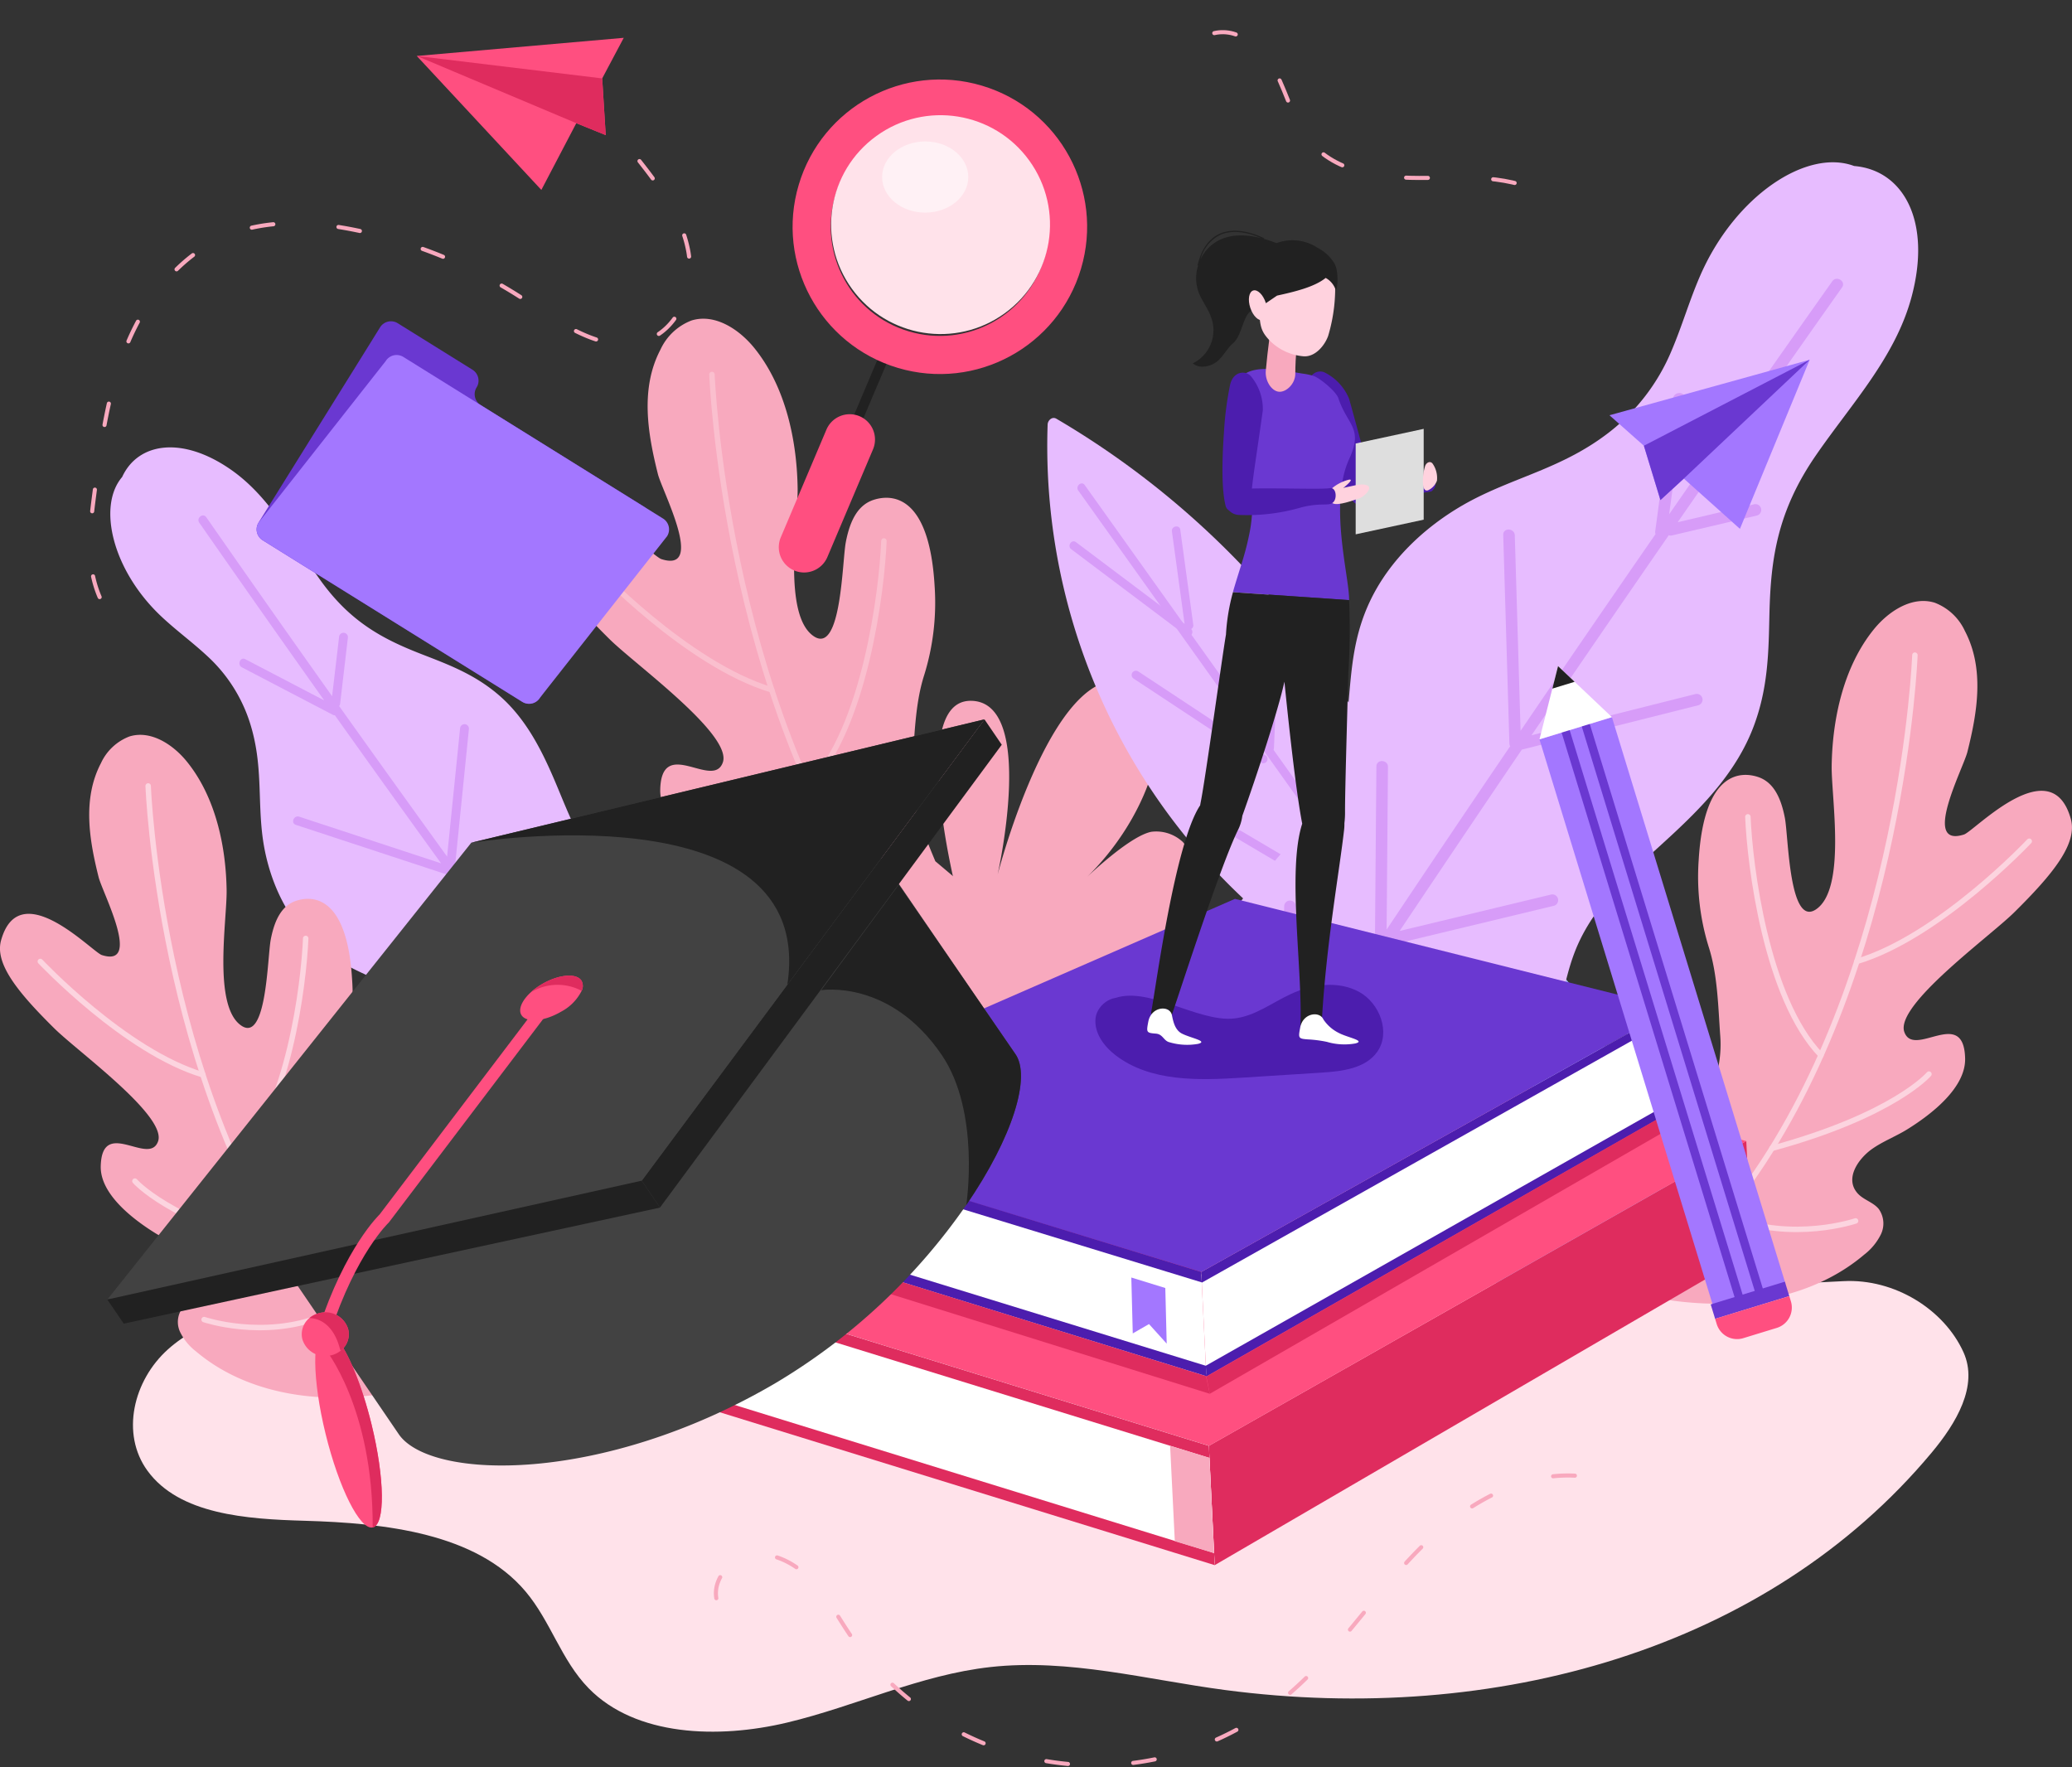 <svg xmlns="http://www.w3.org/2000/svg" width="380.32" height="324.388" viewBox="0 0 380.32 324.388"><rect x="0" y="0" width="380.32" height="324.388" fill="#333333" stroke="none"/><defs><style>.a{fill:#e7bcff;}.b{fill:#d79cf8;}.c{fill:#ffe2ea;}.d{fill:#f8a9be;}.e,.y{opacity:0.5;}.f,.i,.t,.w,.x{fill:none;}.f{stroke:#fff;}.f,.w{stroke-linecap:round;stroke-linejoin:round;}.g{fill:#a5b9f6;}.h{opacity:0.25;}.i{stroke:#6287f6;stroke-width:0.5px;}.i,.t,.x{stroke-miterlimit:10;}.j{fill:#df2c5e;}.k{fill:#ff4f80;}.l,.y{fill:#fff;}.m{fill:#8f3b14;}.n{fill:#4c1dae;}.o{fill:#6a38d1;}.p{fill:#a377ff;}.q{fill:#4c7ed6;}.r{fill:#424242;}.s{fill:#212121;}.t,.x{stroke:#ff4f80;}.t{stroke-width:2.241px;}.u{fill:#ffd2de;}.v{fill:#dedede;}.w{stroke:#f8a9be;stroke-width:0.75px;stroke-dasharray:4 12;}.x{stroke-width:7px;}</style></defs><g transform="translate(-34.119 -73.412)"><g transform="translate(34.119 73.412)"><g transform="translate(20.249 82.121)"><path class="a" d="M149.012,297.912c-3.663,1.23-8.178,1.912-13.164-1.041-5.356-3.178-8.87-9.173-11.94-14.691-4.023-7.236-7.734-13.34-14.739-17.155-5.048-2.749-10.423-4.285-15.229-8.793-5.59-5.243-8.23-12.625-9.094-18.773-1-7.166.059-13.655-2.365-21.292a28.217,28.217,0,0,0-7.838-12.281c-2.771-2.583-5.744-4.726-8.5-7.332-8.887-8.4-11.717-20.162-7.124-25.535,2.9-6.321,11.02-7.6,20.008-1.316,7.191,5.027,11.188,13,16.316,20.172,5.542,7.761,11.518,10.883,18.542,13.627,4.779,1.864,9.864,3.673,14.487,7.741,4.65,4.086,7.491,9.6,9.8,14.944,2.825,6.531,5.306,14.182,11.275,19.287,3.2,2.732,6.711,4.342,9.888,7.21a32.965,32.965,0,0,1,5.637,6.8c8.506,13.428,5.074,25.2-1.637,30.941C159.325,293.856,154.185,296.176,149.012,297.912Z" transform="translate(-56.847 -165.587)"/><path class="b" d="M75.156,180.937q11.389,16.36,22.927,32.614l-14.48-7.56c-.927-.484-1.534,1.022-.617,1.5l16.68,8.708a.735.735,0,0,0,.376.085q9.692,13.63,19.5,27.179L93.5,234.9c-.987-.324-1.608,1.175-.616,1.5l27.791,9.14a.813.813,0,0,0,.393.029q9.083,12.558,18.277,25.035l-21.38-7.94c-.978-.363-1.6,1.137-.617,1.5l23.73,8.813q6.149,8.367,12.333,16.706l-21.458-8.212c-.975-.373-1.592,1.128-.617,1.5l21.7,8.305a.765.765,0,0,0,1.014-.478.871.871,0,0,0,.235.068q7.128,9.61,14.315,19.176c.628.836,1.9-.166,1.277-1q-7.274-9.671-14.479-19.4a190.471,190.471,0,0,0,3.811-23,.811.811,0,0,0-1.61-.2,190.577,190.577,0,0,1-3.481,21.464q-5.757-7.771-11.489-15.56a.706.706,0,0,0-.492-.715l-.041-.015c-.18-.244-.357-.49-.537-.735q1.314-11.736,2.626-23.472a.812.812,0,0,0-1.611-.2q-1.215,10.865-2.43,21.729Q131.076,256.6,122.074,244.2q1.286-12.684,2.57-25.367a.811.811,0,0,0-1.61-.2q-1.2,11.795-2.391,23.591-9.955-13.781-19.815-27.63a.765.765,0,0,0,.176-.4l1.433-12.166a.812.812,0,0,0-1.611-.2q-.645,5.479-1.29,10.958-11.627-16.376-23.1-32.858C75.835,179.078,74.561,180.083,75.156,180.937Z" transform="translate(-58.827 -167.116)"/></g><path class="c" d="M118.637,346.5c-8.464-2.568-17.06-5.159-25.98-5.533s-18.362,1.752-24.73,7.471-8.681,15.482-3.765,22.255c5.844,8.051,18.207,8.9,28.815,9.2,14.839.427,31.531,2.262,40.576,12.956,4.635,5.479,6.556,12.628,11.606,17.794,8.636,8.835,23.793,9.3,36.391,6.3s24.435-8.768,37.356-10.2c14.416-1.6,28.758,2.333,43.119,4.223,49.388,6.5,99.434-7.358,129.673-43.617,4.449-5.336,8.607-12.227,5.806-18.4-3.565-7.862-12.671-13.533-22.009-13.038-22.838,1.212-45.8,1.883-68.55-.224-20.349-1.883-40.207-6.728-60.4-9.662-47.87-6.955-82.038,5.986-127.907,20.475" transform="translate(-37.107 -100.754)"/><g transform="translate(244.703 110.309)"><g transform="translate(37.574)"><path class="d" d="M380.341,293.941c2.242-5.354,4.527-10.958,4.1-16.748-.392-5.363-.476-11.341-2.126-16.459a43.546,43.546,0,0,1-1.843-15.933c1-16.841,8.122-16.145,10.8-15.3,2.635.826,4.215,3.309,5.028,7.584.653,3.439.775,19.992,5.67,16.774,5.665-3.724,2.832-20.587,2.915-26.363.125-8.643,2.175-18.176,7.708-25.026,2.728-3.377,7.07-6.215,11.214-4.922a10.04,10.04,0,0,1,5.537,5.2c3.63,6.934,2.271,14.936.453,22.181-.76,3.029-8.5,17.689-.624,15.162,1.88-.6,16.008-15.688,19.6-2.879,1.265,4.511-3.145,10.021-10.394,17.182-4.526,4.472-21.9,17.005-20.16,21.942s10.932-4.8,11.159,4.857c.127,5.411-6.246,10.308-10.662,13.041-2.1,1.3-4.453,2.177-6.464,3.611-2.386,1.7-5.064,5.339-2.616,8.1,1.069,1.206,2.841,1.618,3.87,2.859a4.588,4.588,0,0,1,.426,4.65,10.628,10.628,0,0,1-3.088,3.762c-8,6.792-18.946,9.386-29.433,8.942s-20.654-3.669-30.468-7.394" transform="translate(-350.953 -197.225)"/><g class="e" transform="translate(35.417 9.942)"><path class="f" d="M424.912,208.384S422.787,265.45,394.5,305.2" transform="translate(-391.12 -208.384)"/><path class="f" d="M448.319,246.724s-16.518,17.564-31.642,22.063" transform="translate(-393.539 -212.566)"/><path class="f" d="M394.223,241.695c.363,8.865,3.352,33.3,13.411,43.763" transform="translate(-391.09 -212.017)"/><path class="f" d="M428,294.7s-6.393,7.52-28.822,13.636" transform="translate(-391.63 -217.799)"/><path class="f" d="M413.609,324.869s-11.466,3.9-22.9-.648" transform="translate(-390.706 -221.019)"/></g></g><path class="g" d="M361.506,330.342H313.977c-9.275,0-7.769-11,18.031-6.1-6.33-2.893-6.367-6.767-5.83-7.8.494-.95,2.3-1.56,3.368-1.469,3.281.281,5.773,2.294,8.648,3.9a18.467,18.467,0,0,1-8.225-15.794,6.56,6.56,0,0,1,1.68-4.691,6.938,6.938,0,0,1,5.591-1.793c3.482.691,9.882,6.5,12.434,8.973-13-11.959-17.95-30.8-9.627-35.1,14.012-7.236,24.6,33.757,24.6,33.757s-6.97-30.8,4.72-30.985,2.185,35.785,2.185,35.785" transform="translate(-308.779 -205.12)"/></g><g transform="translate(0 134.884)"><path class="d" d="M98.872,316.026c-2.114-5.05-4.269-10.336-3.87-15.8.371-5.059.45-10.7,2.005-15.524a41.054,41.054,0,0,0,1.738-15.027c-.947-15.883-7.659-15.227-10.189-14.434-2.486.78-3.975,3.121-4.742,7.153-.617,3.243-.731,18.856-5.348,15.821-5.343-3.512-2.671-19.416-2.749-24.865-.118-8.152-2.051-17.142-7.27-23.6-2.572-3.185-6.669-5.861-10.576-4.643a9.472,9.472,0,0,0-5.223,4.9c-3.424,6.54-2.143,14.087-.428,20.92.717,2.857,8.014,16.684.588,14.3-1.773-.569-15.1-14.8-18.487-2.716-1.193,4.255,2.966,9.452,9.8,16.205,4.269,4.218,20.652,16.038,19.014,20.7s-10.31-4.529-10.525,4.58c-.119,5.1,5.892,9.723,10.056,12.3,1.981,1.226,4.2,2.054,6.1,3.405,2.25,1.6,4.775,5.036,2.467,7.641-1.009,1.139-2.68,1.526-3.651,2.7a4.328,4.328,0,0,0-.4,4.385,10.014,10.014,0,0,0,2.912,3.548c7.547,6.407,17.868,8.853,27.76,8.434s19.48-3.46,28.736-6.973" transform="translate(-34.119 -224.809)"/><g class="e" transform="translate(7.4 9.376)"><path class="f" d="M64.644,235.333s2,53.822,28.683,91.309" transform="translate(-44.848 -235.333)"/><path class="f" d="M42.425,271.494S58,288.058,72.268,292.3" transform="translate(-42.425 -239.277)"/><path class="f" d="M95.551,266.75c-.342,8.361-3.16,31.411-12.649,41.276" transform="translate(-46.84 -238.76)"/><path class="f" d="M61.915,316.744s6.029,7.092,27.183,12.86" transform="translate(-44.551 -244.213)"/><path class="f" d="M76.171,345.2s10.814,3.674,21.6-.611" transform="translate(-46.106 -247.249)"/></g><path class="g" d="M120.288,350.358h44.828c8.747,0,7.327-10.372-17.007-5.757,5.97-2.729,6.006-6.383,5.5-7.358a3.8,3.8,0,0,0-3.175-1.385c-3.1.266-5.445,2.163-8.157,3.679a17.416,17.416,0,0,0,7.757-14.9,6.186,6.186,0,0,0-1.584-4.424,6.543,6.543,0,0,0-5.274-1.691c-3.284.651-9.32,6.134-11.726,8.462,12.261-11.278,16.929-29.05,9.079-33.1-13.214-6.824-23.2,31.838-23.2,31.838s6.573-29.053-4.452-29.223-2.062,33.751-2.062,33.751" transform="translate(-42.109 -232.255)"/></g><g transform="translate(100.991 58.499)"><path class="d" d="M218.165,238.655c-2.308-5.512-4.661-11.283-4.225-17.243.4-5.523.491-11.677,2.189-16.947a44.833,44.833,0,0,0,1.9-16.406c-1.034-17.339-8.362-16.623-11.124-15.757-2.714.851-4.34,3.407-5.176,7.81-.673,3.541-.8,20.584-5.838,17.272-5.833-3.835-2.916-21.2-3-27.146-.128-8.9-2.239-18.714-7.937-25.767-2.808-3.477-7.279-6.4-11.546-5.069a10.34,10.34,0,0,0-5.7,5.35c-3.737,7.14-2.339,15.379-.467,22.838.783,3.119,8.749,18.213.642,15.611-1.936-.621-16.483-16.153-20.182-2.964-1.3,4.644,3.238,10.318,10.7,17.691,4.66,4.6,22.546,17.509,20.758,22.592s-11.256-4.944-11.489,5c-.131,5.571,6.432,10.614,10.978,13.427,2.162,1.338,4.585,2.242,6.655,3.718,2.456,1.752,5.214,5.5,2.693,8.342-1.1,1.243-2.926,1.666-3.985,2.945a4.723,4.723,0,0,0-.438,4.787,10.936,10.936,0,0,0,3.18,3.873c8.239,6.995,19.507,9.665,30.3,9.208s21.266-3.778,31.371-7.613" transform="translate(-147.474 -139.073)"/><g class="h" transform="translate(8.079 10.237)"><path class="f" d="M180.8,150.563s2.188,58.758,31.313,99.682" transform="translate(-159.188 -150.563)"/><path class="f" d="M156.542,190.039s17.007,18.084,32.579,22.717" transform="translate(-156.542 -154.869)"/><path class="f" d="M214.539,184.861c-.373,9.128-3.451,34.291-13.808,45.06" transform="translate(-161.362 -154.304)"/><path class="f" d="M177.819,239.439s6.582,7.742,29.676,14.039" transform="translate(-158.863 -160.257)"/><path class="f" d="M193.383,270.5s11.806,4.011,23.582-.666" transform="translate(-160.56 -163.572)"/></g><path class="d" d="M241.545,276.136h48.939c9.549,0,8-11.324-18.566-6.286,6.517-2.979,6.556-6.968,6-8.033-.508-.977-2.369-1.606-3.467-1.512-3.378.29-5.944,2.361-8.9,4.015a19.013,19.013,0,0,0,8.468-16.262,6.755,6.755,0,0,0-1.73-4.831,7.142,7.142,0,0,0-5.757-1.846c-3.585.712-10.175,6.7-12.8,9.238,13.386-12.313,18.483-31.714,9.913-36.14-14.427-7.451-25.326,34.758-25.326,34.758s7.176-31.717-4.86-31.9-2.251,36.846-2.251,36.846" transform="translate(-156.197 -147.202)"/></g><g transform="translate(22.175)"><path class="i" d="M102.557,171.628" transform="translate(-63.759 -84.125)"/><path class="i" d="M109.352,166.686" transform="translate(-64.5 -83.586)"/><path class="i" d="M234.746,216.72" transform="translate(-78.177 -89.043)"/><path class="i" d="M98.851,160.509" transform="translate(-63.355 -82.912)"/><path class="i" d="M391.643,301.346" transform="translate(-95.29 -98.273)"/><path class="i" d="M398.438,308.141" transform="translate(-96.031 -99.014)"/><path class="i" d="M383.613,314.318" transform="translate(-94.414 -99.688)"/><path class="i" d="M365.082,126.535" transform="translate(-92.393 -79.206)"/><path class="i" d="M375.583,129.006" transform="translate(-93.538 -79.476)"/><path class="i" d="M365.7,137.036" transform="translate(-92.46 -80.352)"/><path class="i" d="M249.571,182.746" transform="translate(-79.794 -85.337)"/><path class="i" d="M251.424,172.863" transform="translate(-79.996 -84.259)"/><path class="i" d="M258.837,183.364" transform="translate(-80.805 -85.405)"/><path class="i" d="M246.482,352.616" transform="translate(-79.457 -103.865)"/><path class="i" d="M252.042,360.646" transform="translate(-80.063 -104.741)"/><path class="i" d="M402.762,363.734" transform="translate(-96.503 -105.078)"/><path class="i" d="M382.378,199.424" transform="translate(-94.279 -87.156)"/><path class="i" d="M114.911,138.889" transform="translate(-65.106 -80.554)"/><path class="i" d="M191.507,96.267" transform="translate(-73.461 -75.905)"/><path class="i" d="M246.482,73.412" transform="translate(-79.457 -73.412)"/><path class="i" d="M266.249,88.237" transform="translate(-81.613 -75.029)"/><path class="i" d="M105.028,356.322" transform="translate(-64.028 -104.269)"/><path class="i" d="M76.613,335.32" transform="translate(-60.929 -101.979)"/><path class="i" d="M79.084,339.644" transform="translate(-61.199 -102.45)"/><path class="i" d="M74.142,342.732" transform="translate(-60.66 -102.787)"/><path class="i" d="M361.376,393.384" transform="translate(-91.989 -108.312)"/><path class="i" d="M102.557,288.992" transform="translate(-63.759 -96.926)"/><path class="i" d="M92.056,408.209" transform="translate(-62.613 -109.929)"/><path class="i" d="M231.658,400.179" transform="translate(-77.84 -109.053)"/><path class="i" d="M419.44,408.209" transform="translate(-98.322 -109.929)"/><path class="i" d="M265.631,75.266" transform="translate(-81.546 -73.614)"/><path class="i" d="M319.372,162.362" transform="translate(-87.407 -83.114)"/><path class="i" d="M337.9,149.39" transform="translate(-89.428 -81.699)"/><path class="i" d="M59.009,196.954" transform="translate(-59.009 -86.887)"/><path class="i" d="M425.617,179.658" transform="translate(-98.996 -85)"/></g><g transform="translate(192.213 76.719)"><path class="a" d="M251.557,159.665a157.206,157.206,0,0,1,75.865,112.067c.208,1.425-2.771-.11-3.042-.208a113.873,113.873,0,0,1-74.435-110.795C249.973,159.96,250.769,159.2,251.557,159.665Z" transform="translate(-249.863 -159.523)"/><path class="b" d="M256.251,174.318l55.206,77.433-25.327-14.96c-.862-.509-1.74.783-.872,1.3l28.429,16.791,16.99,23.831c.584.819,1.764-.206,1.185-1.017l-16.7-23.421a.658.658,0,0,0-.347-.535l-.06-.035-57.321-80.4C256.852,172.481,255.672,173.506,256.251,174.318Z" transform="translate(-250.543 -160.993)"/><path class="b" d="M268.484,211.731a.781.781,0,0,0-.872,1.3l23.37,15.425a.781.781,0,0,0,.872-1.3Z" transform="translate(-251.762 -165.203)"/><path class="b" d="M273.262,182.784l2.323,16.975q-9.967-7.5-19.933-15c-.8-.6-1.673.692-.872,1.294L275.841,201.9c.766.576,1.576-.571.955-1.2a.761.761,0,0,0,.383-.789l-2.384-17.427C274.658,181.487,273.127,181.791,273.262,182.784Z" transform="translate(-250.365 -161.961)"/><path class="b" d="M295.673,205.417l-.843,19.553a.781.781,0,0,0,1.558.1l.843-19.553A.781.781,0,0,0,295.673,205.417Z" transform="translate(-254.768 -164.452)"/><path class="b" d="M316.627,240.482a70.063,70.063,0,0,1,1.653,17.81c-.035,1,1.523,1.107,1.559.1a71.715,71.715,0,0,0-1.679-18.208A.781.781,0,0,0,316.627,240.482Z" transform="translate(-257.143 -168.255)"/></g><g transform="translate(218.817 29.788)"><g transform="translate(0.429)"><path class="a" d="M285.163,274.883c-3.147-3.961-6-9.217-4.586-16.672,1.524-8.011,7.34-15.009,12.764-21.25,7.117-8.179,12.979-15.467,14.553-25.792,1.136-7.44.631-14.743,4.039-22.668,3.965-9.22,11.877-15.761,19.061-19.564,8.377-4.424,16.839-6.014,25.162-12.4a36.955,36.955,0,0,0,11.628-15.125c1.945-4.562,3.259-9.178,5.24-13.73,6.386-14.689,19.6-23.414,28.264-20.152,9.075.75,14.267,10.181,10.538,24.048-2.984,11.093-11.018,19.568-17.565,29.078-7.085,10.282-8.265,19.032-8.513,28.9-.165,6.715-.127,13.784-3.075,21.289-2.959,7.545-8.477,13.5-14.033,18.721-6.783,6.389-15.1,12.854-18.722,22.476-1.938,5.159-2.355,10.2-4.471,15.388a43.213,43.213,0,0,1-5.853,9.97c-12.743,16.457-28.769,17.479-38.826,11.775C294.754,285.774,289.606,280.48,285.163,274.883Z" transform="translate(-280.206 -106.847)"/></g><path class="b" d="M397.218,131.313q-15.068,21.314-29.937,42.765,1.427-10.6,2.854-21.2c.183-1.356-1.942-1.434-2.123-.09l-3.288,24.418a.966.966,0,0,0,.063.5q-12.462,18.008-24.775,36.117l-1.061-35.876c-.04-1.361-2.163-1.458-2.123-.09q.567,19.145,1.133,38.29a1.076,1.076,0,0,0,.139.5q-11.411,16.781-22.677,33.662.123-14.931.247-29.863c.012-1.367-2.112-1.458-2.123-.09q-.136,16.573-.274,33.144-7.561,11.3-15.072,22.631l.547-30.08a1.063,1.063,0,0,0-2.123-.09q-.277,15.211-.553,30.421a1,1,0,0,0,1.041,1.035,1.177,1.177,0,0,0,.021.32q-8.654,13.059-17.23,26.171c-.749,1.147,1.052,2.272,1.8,1.126q8.666-13.266,17.427-26.471a249.846,249.846,0,0,0,30.018-5.559,1.063,1.063,0,0,0-.477-2.07,249.543,249.543,0,0,1-27.979,5.281q7-10.552,14.037-21.081a.923.923,0,0,0,.66-.924v-.058c.221-.33.445-.658.666-.988l30.071-7.229a1.063,1.063,0,0,0-.478-2.07l-27.837,6.692q11.167-16.672,22.424-33.282l32.378-8.14a1.063,1.063,0,0,0-.478-2.071l-30.112,7.571q12.53-18.4,25.188-36.712a.986.986,0,0,0,.573.037L383.4,174.3a1.063,1.063,0,0,0-.478-2.07l-14.068,3.3q14.981-21.613,30.16-43.09C399.81,131.32,398.005,130.2,397.218,131.313Z" transform="translate(-279.724 -109.465)"/></g></g><g transform="translate(50.639 79.317)"><g transform="translate(103.247 159.086)"><g transform="translate(0 21.096)"><path class="j" d="M382.817,328.915l-98.571,57.424-1.071-21.9L381.819,308.5Z" transform="translate(-181.052 -285.14)"/><path class="k" d="M270.673,361.584,168.549,330.038,277.837,282.28l91.479,23.355Z" transform="translate(-168.549 -282.28)"/><path class="l" d="M169.608,357.534,271.732,389.08l-1.059-21.65L168.549,335.884Z" transform="translate(-168.549 -288.127)"/><path class="j" d="M168.657,338.1l102.124,31.546-.108-2.214L168.549,335.884Z" transform="translate(-168.549 -288.127)"/><path class="j" d="M169.738,360.19l102.124,31.546-.108-2.214L169.63,357.976Z" transform="translate(-168.667 -290.537)"/><path class="d" d="M276.054,388.8l7.213,2.169-.854-17.468-7.224-2.23Z" transform="translate(-180.18 -291.987)"/><path class="m" d="M179.691,355.061l3.452-1.991,3.761,4.159-.3-6.089-7.224-2.23Z" transform="translate(-169.731 -289.548)"/></g><g transform="translate(12.163)"><path class="l" d="M368.993,298.171l-86.463,50.281-.925-18.908,86.557-48.369Z" transform="translate(-193.043 -261.064)"/><path class="n" d="M368.242,282.822,281.7,331.51l-.1-1.965,86.557-48.369Z" transform="translate(-193.043 -261.064)"/><path class="n" d="M369.155,301.421l-86.51,49.325-.1-1.965,86.526-49.006Z" transform="translate(-193.146 -263.093)"/><path class="j" d="M369.311,304.752l-86.029,49.615-.623-3.147,83.181-47.484Z" transform="translate(-193.158 -263.525)"/><path class="o" d="M357.319,278.714,276.949,258.6,182.2,299.96l4.123,5.555-.208-4.245,84.646,25.812Z" transform="translate(-182.201 -258.602)"/><path class="l" d="M185.681,324.874l85.6,26.443a.349.349,0,0,0,.465-.325l-.892-18.219L187.106,306.9a3.166,3.166,0,0,0-4.223,2.955l.6,12.326A3.022,3.022,0,0,0,185.681,324.874Z" transform="translate(-182.275 -263.853)"/><path class="p" d="M267.462,346.873l2.981-1.719,3.248,3.592-.257-10.211-6.238-1.925Z" transform="translate(-191.471 -267.11)"/><path class="q" d="M190.238,326.03l-7.116-2.181-.921-18.826,7.116,2.181Z" transform="translate(-182.201 -263.665)"/><path class="q" d="M184.648,324.353l-1.527-.5-.921-18.826,1.527.5Z" transform="translate(-182.201 -263.665)"/><path class="n" d="M182.294,306.935l88.561,27.123-.094-1.912L182.2,305.023Z" transform="translate(-182.201 -263.665)"/><path class="n" d="M183.193,325.969l88.646,27.409-.093-1.912-88.655-27.3Z" transform="translate(-182.298 -265.753)"/><path class="j" d="M183.613,329.208l88.866,27.754-.686-3.219-84.619-26.208Z" transform="translate(-182.355 -266.121)"/></g></g><g transform="translate(3.178 126.133)"><path class="r" d="M225.779,285.5c3.055,4.158-.431,15.376-8.948,27.8a112.689,112.689,0,0,1-35.153,32.775c-31.713,18.53-63.018,17.751-68.959,9.382l-29.561-43.38L198.017,244.96S225.554,285.2,225.779,285.5Z" transform="translate(-59.166 -224.161)"/><path class="s" d="M232.416,226.274l-62.731,84.947L166.33,306.3l62.911-84.683Z" transform="translate(-68.238 -221.615)"/><path class="r" d="M217.234,221.615l-34.319,46.2-28.6,38.487L60.232,327.466l-4,.64,66.809-83.855Z" transform="translate(-56.229 -221.615)"/><path class="s" d="M59.247,342.9l98.44-21.3-3.366-4.94L56.229,338.474Z" transform="translate(-56.229 -231.982)"/><path class="s" d="M225.413,221.615l-34.319,46.2-1.872,2.539c5.567-36.405-58-26.1-58-26.1Z" transform="translate(-64.408 -221.615)"/><path class="s" d="M238.881,286.667c3.055,4.158-.431,15.376-8.948,27.8,0,0,2.651-17.04-4.513-27.555-9.529-13.984-22.135-11.865-22.135-11.865l14.256-19.381S238.657,286.363,238.881,286.667Z" transform="translate(-72.269 -225.328)"/><path class="k" d="M152.518,275.306a1.991,1.991,0,0,1,.053,1.9,8.809,8.809,0,0,1-3.8,3.841c-3.027,1.769-6.255,2.068-7.213.662-.7-1.033.013-2.691,1.645-4.2a11.9,11.9,0,0,1,2.105-1.546C148.332,274.2,151.56,273.9,152.518,275.306Z" transform="translate(-65.506 -227.374)"/><path class="t" d="M142.637,279.009l-30.7,40.476s-6.145,5.792-10.984,20.6" transform="translate(-61.107 -227.875)"/><path class="j" d="M152.752,275.306a1.991,1.991,0,0,1,.053,1.9,9.4,9.4,0,0,0-9.372.306,11.894,11.894,0,0,1,2.105-1.546C148.567,274.2,151.794,273.9,152.752,275.306Z" transform="translate(-65.741 -227.374)"/><g transform="translate(35.684 108.852)"><g transform="translate(2.479 3.332)"><path class="k" d="M109.393,364.732c2.447,9.978,2.541,18.459.216,18.946s-6.2-7.2-8.646-17.178-2.542-18.459-.216-18.946c.646-.135,1.417.36,2.232,1.36C105.118,351.517,107.626,357.527,109.393,364.732Z" transform="translate(-99.064 -347.532)"/><path class="j" d="M109.606,364.9c2.447,9.978,2.541,18.459.216,18.946.118-22.1-8.806-32.885-8.806-32.885l2.176-1.88C105.331,351.686,107.839,357.7,109.606,364.9Z" transform="translate(-99.277 -347.701)"/></g><path class="k" d="M104.819,346.914a3.824,3.824,0,0,1-1.382,3.909,4.423,4.423,0,0,1-1.875.879,4.348,4.348,0,0,1-5.173-3.021,3.831,3.831,0,0,1,1.289-3.836,4.418,4.418,0,0,1,1.967-.953A4.348,4.348,0,0,1,104.819,346.914Z" transform="translate(-96.281 -343.793)"/><path class="j" d="M104.99,346.914a3.824,3.824,0,0,1-1.382,3.909,3.01,3.01,0,0,1-.183-.5c-1.44-5.207-4.743-5.487-5.575-5.477a4.418,4.418,0,0,1,1.967-.953A4.348,4.348,0,0,1,104.99,346.914Z" transform="translate(-96.453 -343.793)"/></g></g><g transform="translate(266.054 116.363)"><g transform="translate(0)"><rect class="p" width="13.907" height="108.797" transform="translate(0 13.442) rotate(-17.033)"/><rect class="o" width="1.545" height="109.223" transform="translate(3.937 11.79) rotate(-17.035)"/><rect class="o" width="1.545" height="109.223" transform="matrix(0.956, -0.293, 0.293, 0.956, 7.631, 10.658)"/><rect class="o" width="14.239" height="2.773" transform="translate(31.428 117.156) rotate(-17.033)"/><path class="k" d="M0,0H14.239a0,0,0,0,1,0,0V1a3.907,3.907,0,0,1-3.907,3.907H3.907A3.907,3.907,0,0,1,0,1V0A0,0,0,0,1,0,0Z" transform="translate(32.24 119.807) rotate(-17.034)"/><path class="l" d="M364.588,220.014l-13.3,4.074,2.363-9.312,1.042-4.128,3.042,2.876Z" transform="translate(-351.288 -210.648)"/><path class="s" d="M358.027,213.525l-4.084,1.251,1.042-4.128Z" transform="translate(-351.577 -210.648)"/></g></g><g transform="translate(30.581 53.068)"><path class="o" d="M127.366,151.743h0a2.356,2.356,0,0,0-.755-3.244l-13.72-8.538a2.355,2.355,0,0,0-3.244.755l-1.244,2-1,1.614L87.342,176.557A2.354,2.354,0,0,0,88.1,179.8l47.654,29.657a2.354,2.354,0,0,0,3.243-.755l19.818-31.843a2.356,2.356,0,0,0-.756-3.244l-29.934-18.629A2.355,2.355,0,0,1,127.366,151.743Z" transform="translate(-86.986 -139.605)"/><path class="p" d="M135.751,210.215,88.1,180.558a2.354,2.354,0,0,1-.755-3.243l23.339-29.651a2.354,2.354,0,0,1,3.243-.755l47.654,29.657a2.354,2.354,0,0,1,.755,3.243l-23.339,29.651A2.354,2.354,0,0,1,135.751,210.215Z" transform="translate(-86.986 -140.363)"/></g><g transform="translate(184.539 36.449)"><path class="n" d="M265.7,279.264c-2.128-1.679-5.574.478-5.874,3.172s1.552,5.183,3.706,6.826c6.4,4.882,15.22,4.595,23.255,4.084l14.568-.926c3.751-.239,8.022-.755,10.183-3.829,2.49-3.544.446-8.936-3.36-11s-8.589-1.418-12.516.408c-3.457,1.606-6.645,4.1-10.437,4.489-6.747.7-16.05-6.245-22.283-3.569" transform="translate(-259.793 -137.896)"/><g transform="translate(9.518)"><path class="n" d="M325.931,169.089c-1.34.314-6.135.385-10.6.743-.876-2.494-2.233-7.944-4.168-14.856a9.393,9.393,0,0,0-4.528-4.866c-1.358-.6-3.391.506-2.8,3.142a60.059,60.059,0,0,0,2.426,8.35c2.365,6.718,4.076,9.937,5.148,11.532a2.537,2.537,0,0,0,.546.739,1.294,1.294,0,0,0,.4.306,2.537,2.537,0,0,0,1.446.381c4.117-.157,3.84-.295,9.127-1.868,3.671-1.091,3.072-.29,3.805-1.239C327.322,170.682,327.013,168.835,325.931,169.089Z" transform="translate(-274.103 -124.114)"/><path class="o" d="M289.951,161.893a64.555,64.555,0,0,1,1.655,10.5,26.271,26.271,0,0,1-.564,7.785c-.316,1.539-.728,3.059-1.185,4.562-.174.569-1.63,5.16-1.717,5.656l21.315,1.457c.082-4.19-3.777-17.634.022-25.909,2.632-5.731-.317-6.114-1.991-11.148-.411-1.234-3.387-3.708-4.585-4.1a12.263,12.263,0,0,0-1.963-.413c-3.588-.537-11.1-2.574-12.254,2.5a22.526,22.526,0,0,0,.721,7.276Q289.706,160.975,289.951,161.893Z" transform="translate(-272.403 -124.058)"/><path class="s" d="M306.7,239.027a9.268,9.268,0,0,0,.057-1.2,16.653,16.653,0,0,0,.116-2.14c-.023-3.228.381-17,.6-25.228h0a130.8,130.8,0,0,0,.148-13.587L286.3,195.417a36.852,36.852,0,0,0-1.284,7.79c-.577,3.22-3.764,26.445-4.626,30.7-.045.22-.078.428-.114.636-4.625,6.929-8.1,33.293-8.966,37.858-.115.608.225.566.589.52,1.066-.133.689-1.147,2.185-.951.792.1.945,1.209.945,1.209,2.073-6.113,9.013-27.62,12.176-34.072a8.191,8.191,0,0,0,.818-2.65c2.544-7.1,6.582-19.332,7.723-24.612.607,6.04,2.03,19.685,3.266,26.065-2.795,8.645.112,26.86-.331,37.218,1.222-1.745,2.289-2.116,2.774-2.046a1.754,1.754,0,0,1,1.176.771C303.422,259.964,305.905,246.184,306.7,239.027Z" transform="translate(-270.565 -129.073)"/><path class="l" d="M306.226,283.327a7.292,7.292,0,0,0,2.863,2.495c1.564.83,4.96,1.4,3.017,1.907a11.381,11.381,0,0,1-5.24-.288,22.7,22.7,0,0,0-3.517-.454c-1.743-.13-1.749-.239-1.38-2.19C302.477,282.11,305.544,281.744,306.226,283.327Z" transform="translate(-273.89 -138.559)"/><path class="l" d="M274.927,282.139c.211.49.309,2.8,1.873,3.631s4.96,1.4,3.017,1.907a11.393,11.393,0,0,1-5.24-.288c-1.109-.257-1.2-1.491-2.526-1.59-1.744-.13-1.75-.239-1.38-2.19C271.178,280.922,274.246,280.556,274.927,282.139Z" transform="translate(-270.476 -138.43)"/><path class="d" d="M295.966,139.824c-.041.229-.744,5.129-1.067,8.9-.159,1.85,1.058,3.7,2.389,3.835l.058.005c1.308.089,2.961-1.45,2.969-3.276.015-3.3.4-6.661.412-6.713Z" transform="translate(-273.138 -123.01)"/><path class="u" d="M293.491,134.38c.132,4.234.192,5.174,1.911,7.021a9.936,9.936,0,0,0,6.286,2.953c2.152.147,3.9-2.017,4.511-3.763a30.648,30.648,0,0,0,1.224-10.737,6.81,6.81,0,0,0-5.806-5.587C298.647,124.063,293.167,124.034,293.491,134.38Z" transform="translate(-272.985 -121.308)"/><path class="s" d="M305.94,127.087a7.684,7.684,0,0,0-3.131-2.981,8.4,8.4,0,0,0-7.578-.885c-.752-.291-1.527-.554-2.312-.775l.054-.1c-.045-.024-4.537-2.453-8.158-.845-2.012.894-3.386,2.846-4.082,5.8l.109.025a7.583,7.583,0,0,0,.074,4.878c.585,1.562,1.668,2.9,2.242,4.467a6.765,6.765,0,0,1-3.3,8.622c1.136.969,2.92.674,4.174-.136s2.067-2.594,3.214-3.55c1.923-1.6,1.8-6.352,4.293-6.171l3.789-2.579c3.048-.672,6.834-1.545,8.924-3.247a3.928,3.928,0,0,1,1.717,1.887C306.329,132.748,306.8,128.9,305.94,127.087Zm-21.672-4.178a7.509,7.509,0,0,0-2.994,3.308,6.972,6.972,0,0,1,3.631-4.512c2.815-1.249,6.185.019,7.446.589C289.571,121.6,286.7,121.516,284.268,122.909Z" transform="translate(-271.5 -120.951)"/><path class="u" d="M294.516,135.5c.495,1.495.26,2.918-.522,3.177s-1.82-.743-2.315-2.239-.26-2.918.522-3.177S294.021,134,294.516,135.5Z" transform="translate(-272.76 -122.29)"/><path class="v" d="M325.905,178.435l-12.484,2.691v-16.67l12.484-2.691Z" transform="translate(-275.16 -125.403)"/><g transform="translate(33.472 45.672)"><path class="u" d="M308.419,173.894a7.734,7.734,0,0,1,3.253-1.673c.922-.094-.642,1.138-1.356,1.789S307.576,174.559,308.419,173.894Z" transform="translate(-308.065 -172.215)"/><path class="u" d="M309.787,173.982c2.6-.414,3.92-1.062,5.117-.609s-.529,2.122-1.413,2.4-3.989,1.484-4.913.879S307.865,174.288,309.787,173.982Z" transform="translate(-308.046 -172.325)"/></g><path class="n" d="M305.677,171.388c-1.361.253-9.556-.049-14.3.071.3-2.887,1.131-8,2.007-14.384a9.409,9.409,0,0,0-2.217-6.267c-1.007-1.09-3.312-.884-3.823,1.768a59.905,59.905,0,0,0-1.1,8.625c-.587,8.317-.093,11.886.315,13.458a1.41,1.41,0,0,0,.627.829,2.613,2.613,0,0,0,1.9.82,35.443,35.443,0,0,0,11.432-1.41c3.865-.956,5.067-.066,5.875-1.016C307.044,173.111,306.813,171.176,305.677,171.388Z" transform="translate(-272.166 -124.14)"/><path class="u" d="M327.271,172.22a9.219,9.219,0,0,1,.408-2.887c.2-.583.858-1,1.337-.485a4.572,4.572,0,0,1,.832,3.18,3.18,3.18,0,0,1-1.576,1.736C327.62,174.052,327.267,173.422,327.271,172.22Z" transform="translate(-276.671 -126.15)"/></g></g><g transform="translate(278.9 60.131)"><path class="p" d="M372.022,163.313l-6.315-5.595,36.748-10.186-12.8,31.038-10.3-9.228-4.29,3.943Z" transform="translate(-365.706 -147.533)"/><path class="o" d="M403.227,147.533l-23.1,21.81-4.29,3.943-3.04-9.972Z" transform="translate(-366.479 -147.533)"/></g><g transform="translate(59.983 1.036)"><path class="k" d="M154.019,88.656l3.956-7.452-37.987,3.332,22.863,24.587,6.415-12.251,5.4,2.19Z" transform="translate(-119.988 -81.203)"/><path class="j" d="M119.988,84.943l29.278,12.336,5.4,2.19-.645-10.406Z" transform="translate(-119.988 -81.611)"/></g><path class="w" d="M153.52,106.6c3.893,4.937,7.752,10.223,8.932,16.4s-1.115,13.464-6.806,16.136c-7.6,3.572-15.971-2.317-22.984-6.941a89.468,89.468,0,0,0-30.951-12.867c-7.894-1.642-16.346-2.158-23.811.887-8.609,3.512-14.837,11.4-18.4,19.989s-4.8,17.932-6,27.151c-.617,4.725-1.234,9.528-.5,14.237s3.026,9.395,7.062,11.93" transform="translate(-52.662 -82.937)"/><path class="w" d="M181.688,399.921c-.658-3.955,3.119-7.661,7.115-7.99s7.813,1.94,10.543,4.875,4.629,6.526,6.877,9.846a54.481,54.481,0,0,0,79.421,11.779c9.633-7.809,16.307-18.636,25.024-27.457S331.749,375.1,343.782,378.1" transform="translate(-66.726 -112.473)"/><path class="w" d="M284.288,80.215c4.694-1.067,9.08,2.938,11.288,7.217s3.3,9.216,6.44,12.862c5.371,6.232,14.72,6.669,22.945,6.469s17.469-.179,23.3,5.624" transform="translate(-77.925 -80.04)"/><g transform="translate(126.43 6.463)"><g transform="translate(0 0)"><rect class="s" width="1.823" height="23.114" transform="translate(19.757 49.757) rotate(22.964)"/><path class="k" d="M197.4,187.434h0a4.644,4.644,0,0,1-2.464-6.087l8.374-19.763a4.643,4.643,0,0,1,6.087-2.464h0a4.644,4.644,0,0,1,2.463,6.088l-8.373,19.762A4.644,4.644,0,0,1,197.4,187.434Z" transform="translate(-194.57 -95.088)"/><ellipse class="x" cx="23.527" cy="23.527" rx="23.527" ry="23.527" transform="translate(0.306 45.101) rotate(-73.436)"/><ellipse class="c" cx="20.087" cy="20.087" rx="20.087" ry="20.087" transform="translate(1.647 24.344) rotate(-35.845)"/></g><ellipse class="y" cx="7.911" cy="6.535" rx="7.911" ry="6.535" transform="translate(18.961 13.592)"/></g></g></g></svg>
